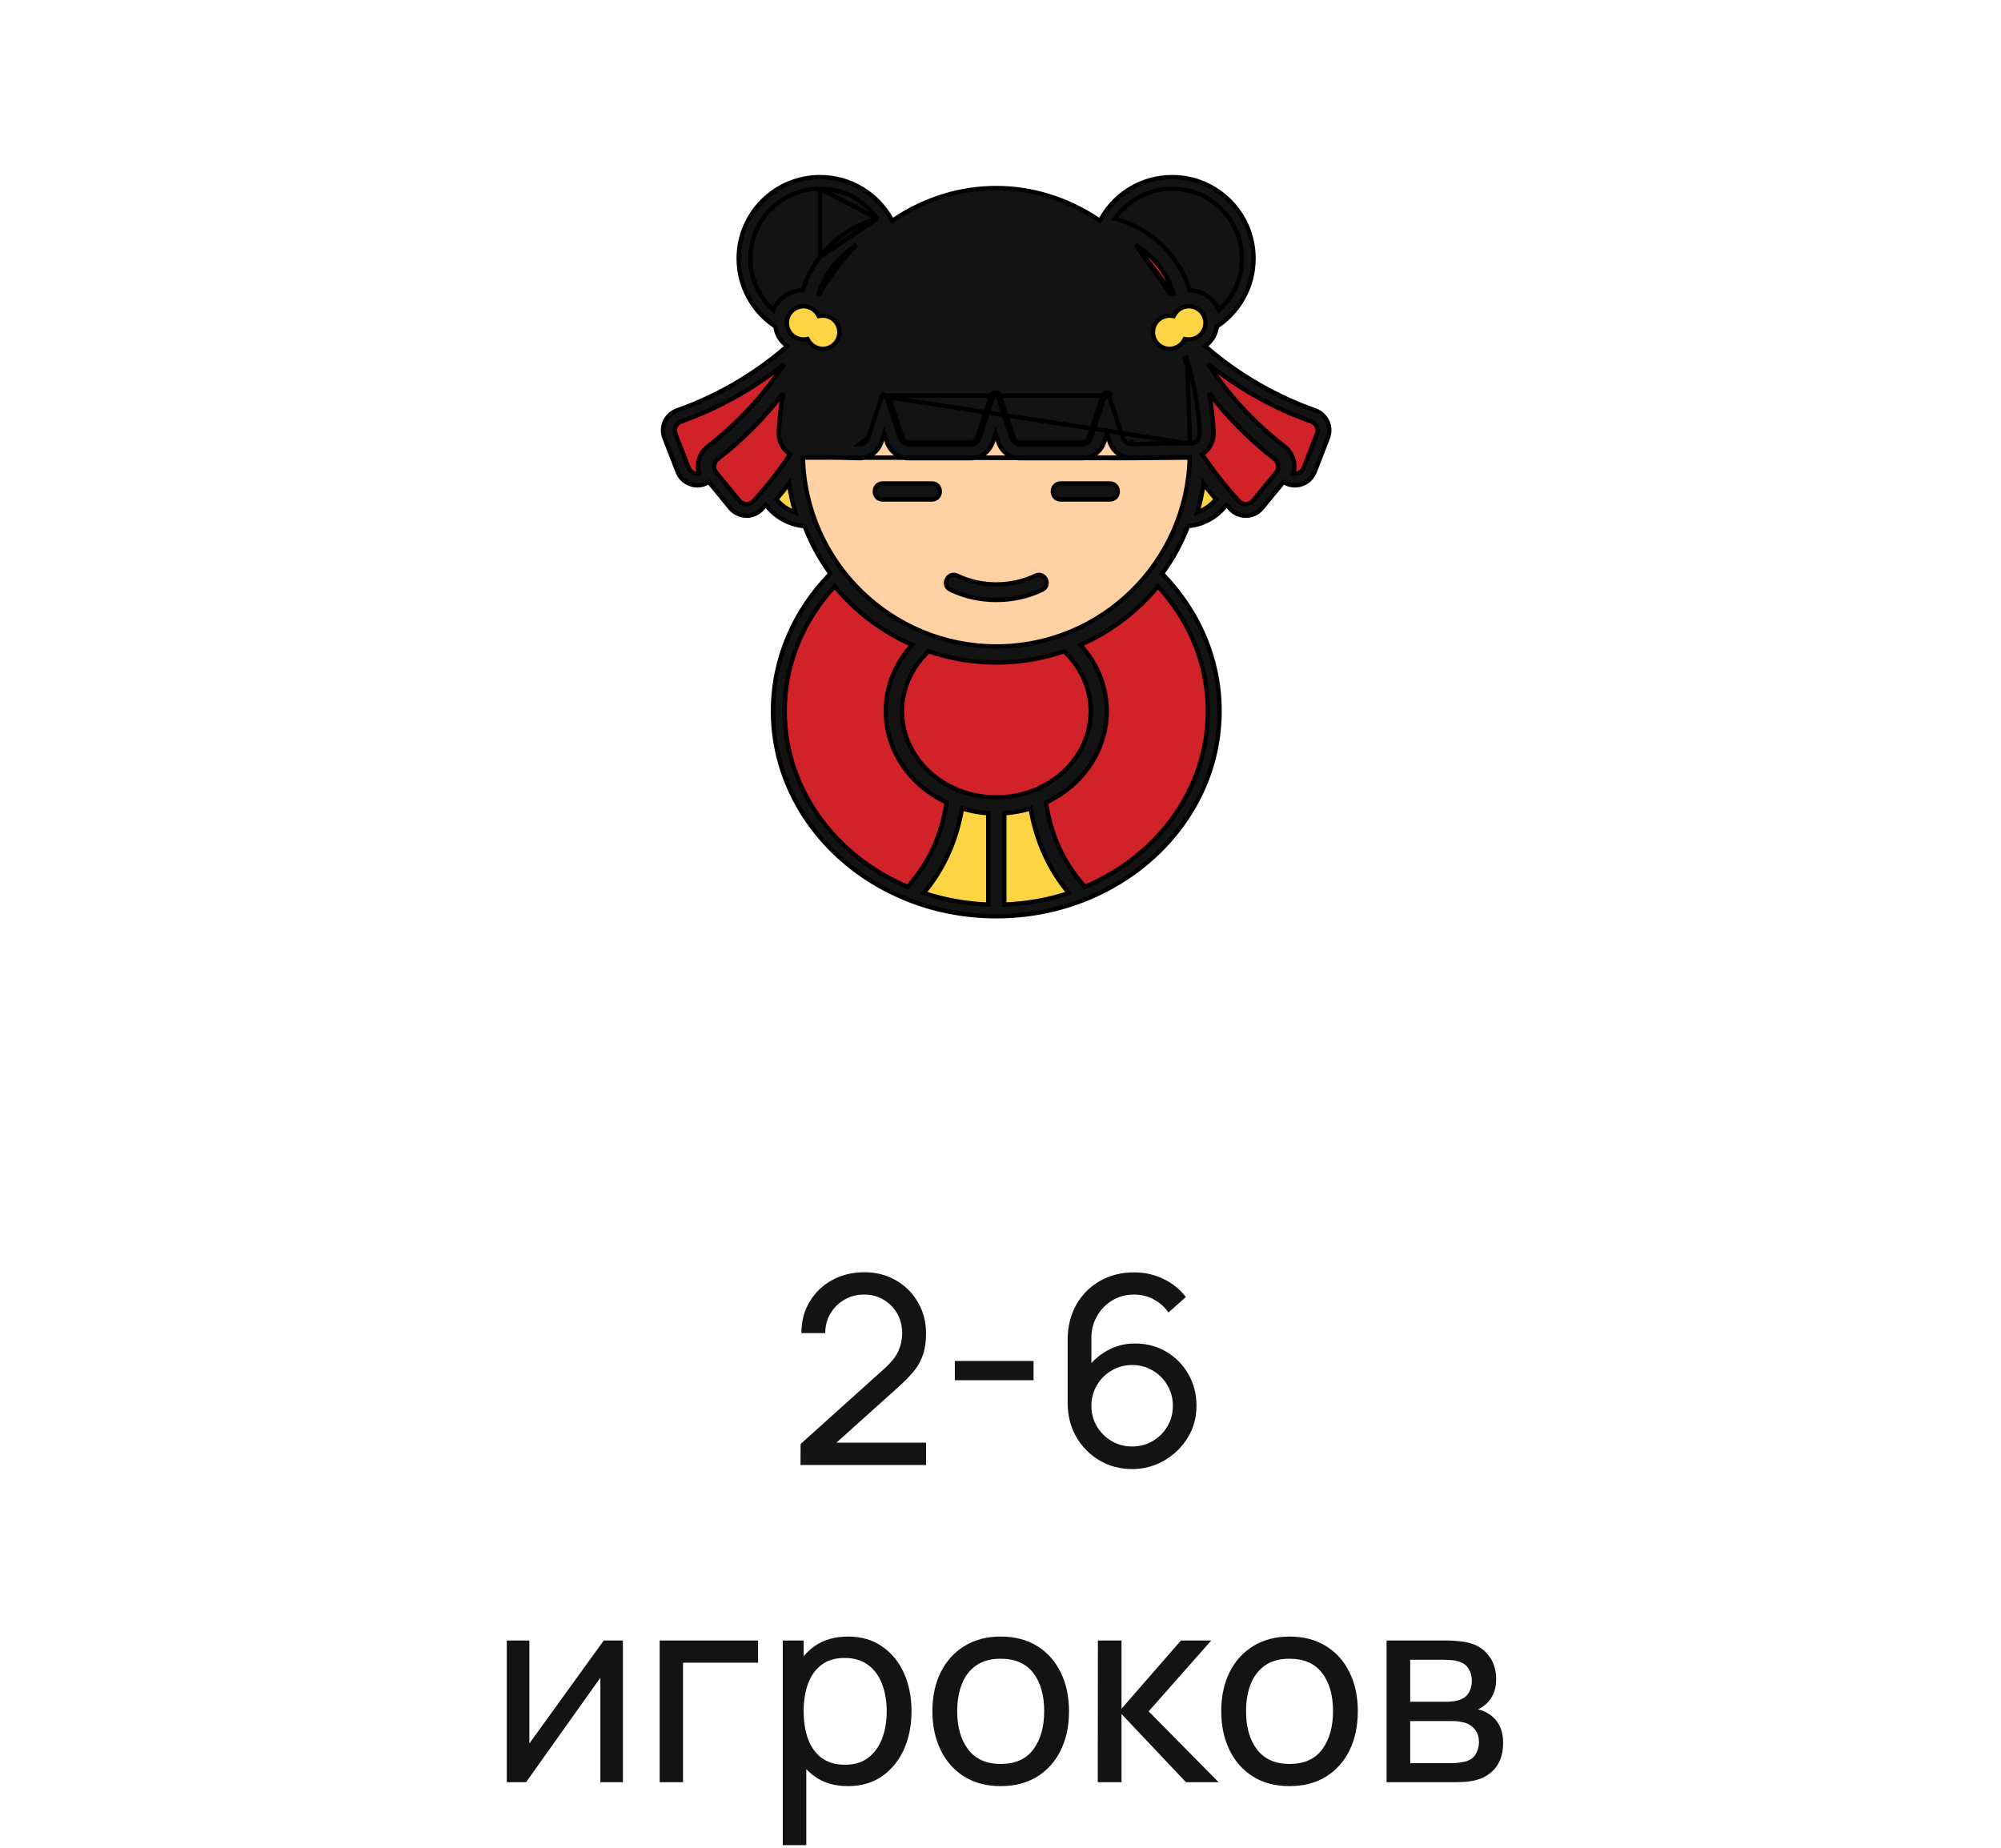<svg width="183" height="169" viewBox="0 0 183 169" fill="none" xmlns="http://www.w3.org/2000/svg">
<path d="M110.392 31.507L110.211 31.659L110.391 31.812C113.306 34.312 116.658 36.252 120.278 37.535L120.278 37.535C120.522 37.621 120.747 37.756 120.938 37.931C121.129 38.105 121.283 38.317 121.391 38.553C121.499 38.788 121.559 39.043 121.566 39.302C121.574 39.561 121.529 39.819 121.435 40.06C121.234 40.575 121.034 41.09 120.834 41.605L120.832 41.608C120.632 42.124 120.431 42.639 120.23 43.155L120.23 43.155C120.131 43.41 119.979 43.641 119.784 43.833C119.589 44.025 119.356 44.173 119.1 44.268C118.843 44.364 118.57 44.403 118.297 44.385C118.024 44.367 117.758 44.291 117.517 44.162L117.372 44.085L117.268 44.212L115.427 46.456C114.676 47.371 113.294 47.408 112.499 46.531L112.499 46.531L112.496 46.529C112.473 46.504 112.45 46.478 112.426 46.451L112.412 46.435C112.383 46.403 112.352 46.367 112.319 46.333L112.164 46.167L112.019 46.343C111.207 47.333 110.04 47.965 108.767 48.105L108.647 48.118L108.602 48.231C108.034 49.686 107.285 51.064 106.374 52.333L106.277 52.468L106.393 52.588C109.591 55.902 111.533 60.262 111.533 65.034C111.533 75.383 102.406 83.8 91.114 83.8C79.821 83.8 70.694 75.383 70.694 65.034C70.694 60.258 72.637 55.902 75.834 52.588L75.95 52.468L75.853 52.333C74.944 51.065 74.196 49.688 73.629 48.235L73.585 48.121L73.463 48.108C72.147 47.971 70.986 47.313 70.185 46.343L70.038 46.164L69.883 46.336L69.706 46.531C69.706 46.531 69.706 46.531 69.706 46.531C69.519 46.737 69.29 46.9 69.034 47.009C68.779 47.119 68.503 47.172 68.225 47.164C67.947 47.157 67.674 47.09 67.424 46.968C67.175 46.846 66.954 46.671 66.778 46.456L66.778 46.456L64.937 44.212L64.833 44.085L64.688 44.162C64.447 44.291 64.181 44.367 63.908 44.385C63.635 44.403 63.362 44.364 63.105 44.268C62.849 44.173 62.616 44.025 62.421 43.833C62.226 43.641 62.074 43.41 61.975 43.155L61.975 43.155C61.773 42.639 61.573 42.124 61.373 41.608C61.172 41.092 60.971 40.576 60.77 40.06C60.676 39.819 60.631 39.561 60.638 39.302C60.646 39.043 60.705 38.788 60.813 38.552C60.921 38.317 61.075 38.105 61.267 37.93C61.458 37.756 61.682 37.621 61.927 37.535L61.927 37.535C65.547 36.252 68.898 34.312 71.814 31.812L71.993 31.659L71.813 31.507C71.339 31.11 71.024 30.555 70.925 29.945L70.911 29.86L70.84 29.812C68.859 28.473 67.558 26.21 67.558 23.64C67.558 19.529 70.891 16.2 74.998 16.2C77.788 16.2 80.219 17.736 81.492 20.006L81.597 20.195L81.777 20.075C87.546 16.241 94.655 16.241 100.42 20.075L100.6 20.195L100.706 20.006C101.978 17.732 104.409 16.2 107.2 16.2C111.31 16.2 114.64 19.533 114.64 23.64C114.64 26.21 113.338 28.473 111.358 29.812L111.285 29.86L111.272 29.947C111.178 30.557 110.866 31.111 110.392 31.507Z" fill="#131313" stroke="black" stroke-width="0.4"/>
<path d="M119.631 41.761C119.479 42.154 119.347 42.492 119.236 42.776C119.08 43.174 118.676 43.385 118.283 43.318C118.403 42.905 118.407 42.465 118.291 42.047C118.156 41.559 117.865 41.129 117.462 40.822C114.73 38.715 112.373 36.167 110.486 33.286C113.311 35.555 116.5 37.335 119.92 38.549C120.387 38.714 120.619 39.221 120.441 39.681C120.126 40.489 119.856 41.183 119.631 41.761Z" fill="#D1222A" stroke="black" stroke-width="0.4"/>
<path d="M75.001 17.262C71.482 17.262 68.627 20.117 68.627 23.637C68.627 25.514 69.438 27.203 70.73 28.369C71.187 27.293 72.236 26.569 73.414 26.543C73.755 25.439 74.289 24.405 74.993 23.489L75.001 17.262ZM75.001 17.262C77.172 17.262 79.089 18.346 80.24 20.002M75.001 17.262L80.24 20.002M80.24 20.002C78.155 20.551 76.312 21.769 74.993 23.489L80.24 20.002Z" fill="#131313" stroke="black" stroke-width="0.4"/>
<path d="M74.903 26.908C74.885 26.898 74.867 26.889 74.849 26.879C75.449 25.024 76.691 23.432 78.347 22.401C78.005 22.748 77.674 23.109 77.354 23.481C76.433 24.551 75.616 25.7 74.903 26.908Z" fill="#D1222A" stroke="black" stroke-width="0.4"/>
<path d="M72.156 44.233C72.289 45.135 72.484 46.017 72.736 46.873C72.051 46.64 71.454 46.217 71.004 45.667C71.401 45.196 71.786 44.718 72.156 44.233Z" fill="#FDD444" stroke="black" stroke-width="0.4"/>
<path d="M63.918 42.047C63.802 42.465 63.806 42.905 63.926 43.318C63.533 43.385 63.13 43.174 62.973 42.776C62.862 42.492 62.73 42.154 62.578 41.761C62.353 41.183 62.083 40.488 61.768 39.681C61.59 39.221 61.822 38.714 62.289 38.549C65.709 37.335 68.898 35.555 71.723 33.286C69.836 36.167 67.479 38.715 64.747 40.822C64.344 41.129 64.053 41.559 63.918 42.047Z" fill="#D1222A" stroke="black" stroke-width="0.4"/>
<path d="M72.267 41.549C71.289 43.019 70.172 44.442 68.919 45.821L68.919 45.821C68.835 45.913 68.733 45.987 68.618 46.036C68.504 46.085 68.38 46.109 68.255 46.106C68.131 46.103 68.008 46.072 67.896 46.017C67.784 45.962 67.686 45.884 67.607 45.787L67.607 45.787L65.502 43.219L65.501 43.218C65.427 43.129 65.372 43.025 65.339 42.913C65.306 42.802 65.296 42.685 65.309 42.569C65.322 42.453 65.359 42.342 65.416 42.24C65.473 42.139 65.55 42.05 65.642 41.979L65.642 41.979C67.891 40.244 69.902 38.222 71.622 35.965C71.418 37.135 71.285 38.316 71.225 39.502C71.18 40.338 71.593 41.132 72.267 41.549Z" fill="#D1222A" stroke="black" stroke-width="0.4"/>
<path d="M103.513 41.901L103.512 41.901C102.558 41.913 101.77 41.285 101.478 40.404L101.232 39.662L100.985 40.408C100.697 41.28 99.921 41.905 98.98 41.905H93.298C92.352 41.905 91.581 41.28 91.293 40.408L91.046 39.663L90.799 40.408C90.511 41.28 89.736 41.905 88.794 41.905H83.112C82.166 41.905 81.395 41.28 81.107 40.408L81.107 40.408L81.297 40.345L81.107 40.408L80.86 39.662L80.614 40.404C80.322 41.288 79.534 41.917 78.579 41.901M103.513 41.901L73.441 41.848C73.441 41.848 73.441 41.848 73.442 41.848C74.627 41.79 75.825 41.826 77.025 41.862C77.543 41.877 78.061 41.893 78.579 41.901M103.513 41.901C104.046 41.893 104.579 41.877 105.111 41.861C106.336 41.824 107.558 41.788 108.767 41.848C108.78 41.849 108.794 41.85 108.807 41.851M103.513 41.901L108.807 41.851M78.579 41.901C78.579 41.901 78.579 41.901 78.579 41.901L78.582 41.701L78.579 41.901C78.579 41.901 78.579 41.901 78.579 41.901ZM108.807 41.851C108.58 51.429 100.748 59.123 91.118 59.123C81.486 59.123 73.654 51.428 73.428 41.849L108.807 41.851ZM86.919 53.934L86.919 53.934C88.216 54.558 89.669 54.873 91.118 54.873C92.565 54.873 94.019 54.562 95.316 53.934L95.317 53.934C95.517 53.836 95.642 53.679 95.692 53.499C95.74 53.323 95.713 53.141 95.639 52.989C95.565 52.836 95.439 52.702 95.271 52.631C95.099 52.558 94.899 52.559 94.698 52.655L94.698 52.655C93.605 53.187 92.363 53.452 91.118 53.452C89.873 53.452 88.634 53.187 87.537 52.655L87.536 52.655C87.335 52.559 87.134 52.558 86.962 52.632C86.794 52.703 86.668 52.838 86.594 52.99C86.521 53.143 86.494 53.326 86.543 53.501C86.593 53.681 86.718 53.838 86.919 53.934ZM85.221 44.216H80.732C80.502 44.216 80.315 44.305 80.188 44.45C80.064 44.592 80.007 44.773 80.007 44.949C80.007 45.123 80.064 45.306 80.188 45.447C80.315 45.592 80.502 45.681 80.732 45.681H85.221C85.451 45.681 85.638 45.592 85.765 45.447C85.889 45.306 85.946 45.123 85.946 44.949C85.946 44.773 85.889 44.592 85.765 44.45C85.638 44.305 85.451 44.216 85.221 44.216ZM101.499 44.216H97.01C96.78 44.216 96.593 44.305 96.466 44.45C96.342 44.592 96.285 44.773 96.285 44.949C96.285 45.123 96.342 45.306 96.466 45.447C96.593 45.592 96.78 45.681 97.01 45.681H101.499C101.729 45.681 101.916 45.592 102.043 45.447C102.167 45.306 102.224 45.123 102.224 44.949C102.224 44.773 102.167 44.592 102.043 44.45C101.916 44.305 101.729 44.216 101.499 44.216Z" fill="#FFD1A3" stroke="black" stroke-width="0.4"/>
<path d="M108.834 40.58C109.342 40.606 109.752 40.135 109.722 39.563C109.602 37.234 109.202 35.001 108.56 32.912M108.834 40.58L108.56 32.912M108.834 40.58C107.655 40.523 106.256 40.561 104.954 40.597C104.446 40.611 103.954 40.625 103.494 40.632M108.834 40.58L80.657 36.242M108.56 32.912C108.54 32.846 108.519 32.779 108.499 32.714C108.441 32.751 108.382 32.787 108.323 32.821C108.343 32.886 108.363 32.951 108.383 33.016C108.443 32.983 108.502 32.948 108.56 32.912ZM101.625 36.179C101.625 36.179 101.625 36.179 101.625 36.179C101.564 35.995 101.406 35.886 101.235 35.886C101.064 35.886 100.906 35.994 100.843 36.176L100.842 36.179L99.592 39.952M101.625 36.179L81.25 36.179L81.25 36.179L81.06 36.242M101.625 36.179L101.435 36.242M101.625 36.179L101.435 36.242M99.592 39.952C99.487 40.266 99.247 40.44 98.98 40.44H93.297C93.03 40.44 92.79 40.266 92.685 39.952M99.592 39.952L99.782 40.015M99.592 39.952L99.592 39.952L99.782 40.015M92.685 39.952L91.435 36.179L91.245 36.242M92.685 39.952L92.685 39.952L92.496 40.015M92.685 39.952L92.496 40.015M91.245 36.242L91.435 36.179L91.435 36.179C91.375 35.995 91.216 35.886 91.045 35.886C90.875 35.886 90.716 35.994 90.653 36.176L90.653 36.179L89.403 39.952M91.245 36.242C91.178 36.035 90.914 36.035 90.842 36.242L89.592 40.015M91.245 36.242L92.496 40.015M89.403 39.952C89.298 40.266 89.057 40.44 88.79 40.44H83.112C82.845 40.44 82.605 40.266 82.5 39.952L82.5 39.952L82.31 40.015M89.403 39.952L89.592 40.015M89.403 39.952L89.403 39.952L89.592 40.015M82.31 40.015L82.5 39.952L81.25 36.179L81.06 36.242M82.31 40.015L81.06 36.242M82.31 40.015C82.438 40.399 82.747 40.64 83.112 40.64H88.79C89.156 40.64 89.464 40.399 89.592 40.015M81.06 36.242C80.992 36.035 80.728 36.035 80.657 36.242M80.657 36.242L79.411 40.007M80.657 36.242L79.411 40.007M92.496 40.015C92.624 40.399 92.932 40.64 93.297 40.64H98.98C99.345 40.64 99.654 40.399 99.782 40.015M99.782 40.015L101.032 36.242C101.103 36.035 101.367 36.035 101.435 36.242M101.435 36.242L102.681 40.007C102.809 40.395 103.125 40.636 103.494 40.632M103.494 40.632L103.492 40.432C103.492 40.432 103.492 40.432 103.492 40.432C103.491 40.432 103.491 40.432 103.491 40.432L103.494 40.632ZM79.411 40.007C79.282 40.395 78.966 40.64 78.597 40.632L79.411 40.007Z" fill="#131313" stroke="black" stroke-width="0.4"/>
<path d="M106.846 31.904L106.846 31.904C106.646 31.889 106.452 31.835 106.274 31.744C106.096 31.654 105.937 31.53 105.807 31.379C105.677 31.227 105.578 31.052 105.516 30.862C105.454 30.672 105.43 30.472 105.445 30.273L105.445 30.273C105.511 29.389 106.319 28.752 107.196 28.886L107.333 28.907L107.4 28.786C107.57 28.484 107.837 28.248 108.158 28.119C108.479 27.989 108.835 27.973 109.166 28.073C109.497 28.174 109.785 28.384 109.98 28.67C110.176 28.955 110.268 29.299 110.242 29.644L110.242 29.645C110.176 30.529 109.367 31.165 108.491 31.032L108.354 31.011L108.286 31.132C108.145 31.385 107.935 31.593 107.679 31.729C107.424 31.866 107.135 31.927 106.846 31.904ZM75.363 31.904L75.362 31.904C74.753 31.95 74.201 31.634 73.922 31.132L73.855 31.011L73.717 31.032C72.841 31.165 72.033 30.529 71.966 29.645L71.966 29.644C71.94 29.299 72.032 28.955 72.228 28.67C72.423 28.384 72.711 28.174 73.042 28.073C73.374 27.973 73.729 27.989 74.05 28.119C74.371 28.248 74.639 28.484 74.808 28.786L74.876 28.907L75.013 28.886C75.889 28.752 76.697 29.389 76.764 30.273L76.764 30.273C76.827 31.109 76.201 31.841 75.363 31.904Z" fill="#FDD444" stroke="black" stroke-width="0.4"/>
<path d="M111.204 45.66C110.757 46.21 110.166 46.623 109.499 46.856C109.748 46.012 109.942 45.142 110.074 44.252C110.439 44.73 110.816 45.2 111.204 45.66Z" fill="#FDD444" stroke="black" stroke-width="0.4"/>
<path d="M113.29 45.821C112.037 44.442 110.92 43.019 109.942 41.549C110.616 41.132 111.029 40.342 110.984 39.502C110.924 38.316 110.791 37.136 110.587 35.966C112.307 38.223 114.317 40.245 116.566 41.979C116.956 42.283 117.019 42.836 116.707 43.219C116.707 43.219 116.707 43.219 116.707 43.219L114.602 45.787L114.602 45.787C114.523 45.884 114.424 45.962 114.313 46.017C114.201 46.072 114.078 46.103 113.954 46.106C113.829 46.109 113.705 46.085 113.591 46.036C113.476 45.987 113.374 45.913 113.29 45.821L113.29 45.821Z" fill="#D1222A" stroke="black" stroke-width="0.4"/>
<path d="M107.207 17.262C110.727 17.262 113.582 20.117 113.582 23.637C113.582 25.514 112.771 27.203 111.478 28.369C111.021 27.293 109.972 26.569 108.794 26.543C108.454 25.439 107.919 24.405 107.215 23.489C105.901 21.774 104.054 20.549 101.969 20.001C103.12 18.346 105.037 17.262 107.207 17.262Z" fill="#131313" stroke="black" stroke-width="0.4"/>
<path d="M103.857 22.398C104.202 22.748 104.535 23.109 104.855 23.482C104.855 23.482 104.855 23.482 104.855 23.482L104.703 23.612C105.612 24.67 106.425 25.807 107.133 27.009L103.857 22.398ZM103.857 22.398C105.516 23.43 106.759 25.023 107.36 26.88C107.342 26.889 107.324 26.899 107.306 26.908L103.857 22.398ZM101.213 65.043C101.213 62.727 100.303 60.611 98.802 58.98C101.573 57.766 103.998 55.919 105.896 53.617C108.749 56.701 110.468 60.688 110.468 65.039C110.468 72.16 105.866 78.31 99.213 81.118C97.171 78.742 96.165 76.493 95.647 73.4C98.941 71.867 101.213 68.702 101.213 65.043ZM86.58 73.4C86.066 76.494 85.06 78.745 83.018 81.118C76.368 78.31 71.763 72.16 71.763 65.039C71.763 60.688 73.482 56.701 76.335 53.617C78.234 55.915 80.661 57.766 83.425 58.98C81.924 60.61 81.014 62.726 81.014 65.043C81.014 68.706 83.287 71.867 86.58 73.4Z" fill="#D1222A" stroke="black" stroke-width="0.4"/>
<path d="M91.125 60.59C93.297 60.59 95.374 60.228 97.32 59.564C98.827 60.984 99.751 62.921 99.751 65.048C99.751 69.387 95.904 72.933 91.121 72.933C86.338 72.933 82.491 69.387 82.491 65.048C82.491 62.921 83.415 60.987 84.922 59.564C86.869 60.228 88.953 60.59 91.125 60.59Z" fill="#D1222A" stroke="black" stroke-width="0.4"/>
<path d="M90.383 82.733C88.374 82.666 86.384 82.31 84.477 81.677C86.292 79.51 87.461 76.93 87.979 73.939C88.745 74.169 89.55 74.32 90.383 74.376V82.733ZM94.253 73.94C94.77 76.93 95.936 79.514 97.755 81.678C95.852 82.311 93.853 82.662 91.849 82.733V74.376C92.681 74.32 93.488 74.172 94.253 73.94Z" fill="#FDD444" stroke="black" stroke-width="0.4"/>
<path d="M73.208 133.988L73.22 132.068L80.888 125.168C81.528 124.592 81.956 124.048 82.172 123.536C82.396 123.016 82.508 122.484 82.508 121.94C82.508 121.276 82.356 120.676 82.052 120.14C81.748 119.604 81.332 119.18 80.804 118.868C80.284 118.556 79.692 118.4 79.028 118.4C78.34 118.4 77.728 118.564 77.192 118.892C76.656 119.212 76.232 119.64 75.92 120.176C75.616 120.712 75.468 121.296 75.476 121.928H73.292C73.292 120.84 73.544 119.88 74.048 119.048C74.552 118.208 75.236 117.552 76.1 117.08C76.972 116.6 77.96 116.36 79.064 116.36C80.136 116.36 81.096 116.608 81.944 117.104C82.792 117.592 83.46 118.26 83.948 119.108C84.444 119.948 84.692 120.9 84.692 121.964C84.692 122.716 84.596 123.368 84.404 123.92C84.22 124.472 83.932 124.984 83.54 125.456C83.148 125.92 82.656 126.416 82.064 126.944L75.692 132.668L75.416 131.948H84.692V133.988H73.208ZM87.323 126.236V124.472H94.523V126.236H87.323ZM103.533 134.36C102.437 134.36 101.441 134.096 100.545 133.568C99.657 133.04 98.949 132.32 98.421 131.408C97.901 130.488 97.641 129.452 97.641 128.3V122.552C97.641 121.344 97.901 120.276 98.421 119.348C98.949 118.412 99.669 117.684 100.581 117.164C101.501 116.636 102.549 116.372 103.725 116.372C104.677 116.372 105.561 116.568 106.377 116.96C107.201 117.344 107.893 117.9 108.453 118.628L106.857 120.044C106.513 119.54 106.065 119.14 105.513 118.844C104.961 118.548 104.365 118.4 103.725 118.4C102.965 118.4 102.289 118.584 101.697 118.952C101.113 119.312 100.653 119.792 100.317 120.392C99.981 120.984 99.813 121.624 99.813 122.312V125.78L99.345 125.252C99.849 124.532 100.489 123.956 101.265 123.524C102.041 123.092 102.881 122.876 103.785 122.876C104.857 122.876 105.817 123.128 106.665 123.632C107.521 124.136 108.193 124.82 108.681 125.684C109.177 126.54 109.425 127.504 109.425 128.576C109.425 129.648 109.157 130.62 108.621 131.492C108.085 132.364 107.369 133.06 106.473 133.58C105.585 134.1 104.605 134.36 103.533 134.36ZM103.533 132.296C104.221 132.296 104.849 132.132 105.417 131.804C105.985 131.468 106.433 131.02 106.761 130.46C107.097 129.892 107.265 129.264 107.265 128.576C107.265 127.888 107.097 127.26 106.761 126.692C106.433 126.124 105.985 125.676 105.417 125.348C104.857 125.012 104.233 124.844 103.545 124.844C102.857 124.844 102.229 125.012 101.661 125.348C101.101 125.676 100.653 126.124 100.317 126.692C99.981 127.26 99.813 127.888 99.813 128.576C99.813 129.256 99.977 129.88 100.305 130.448C100.641 131.008 101.089 131.456 101.649 131.792C102.217 132.128 102.845 132.296 103.533 132.296ZM56.968 150.04V163H54.904V153.448L48.112 163H46.348V150.04H48.412V159.46L55.216 150.04H56.968ZM60.328 163V150.04H69.328V152.068H62.464V163H60.328ZM77.554 163.36C76.338 163.36 75.314 163.06 74.482 162.46C73.65 161.852 73.018 161.032 72.586 160C72.162 158.96 71.95 157.796 71.95 156.508C71.95 155.204 72.162 154.036 72.586 153.004C73.018 151.972 73.65 151.16 74.482 150.568C75.322 149.976 76.35 149.68 77.566 149.68C78.766 149.68 79.798 149.98 80.662 150.58C81.534 151.172 82.202 151.984 82.666 153.016C83.13 154.048 83.362 155.212 83.362 156.508C83.362 157.804 83.13 158.968 82.666 160C82.202 161.032 81.534 161.852 80.662 162.46C79.798 163.06 78.762 163.36 77.554 163.36ZM71.59 168.76V150.04H73.498V159.58H73.738V168.76H71.59ZM77.29 161.404C78.146 161.404 78.854 161.188 79.414 160.756C79.974 160.324 80.394 159.74 80.674 159.004C80.954 158.26 81.094 157.428 81.094 156.508C81.094 155.596 80.954 154.772 80.674 154.036C80.402 153.3 79.978 152.716 79.402 152.284C78.834 151.852 78.11 151.636 77.23 151.636C76.39 151.636 75.694 151.844 75.142 152.26C74.59 152.668 74.178 153.24 73.906 153.976C73.634 154.704 73.498 155.548 73.498 156.508C73.498 157.452 73.63 158.296 73.894 159.04C74.166 159.776 74.582 160.356 75.142 160.78C75.702 161.196 76.418 161.404 77.29 161.404ZM91.513 163.36C90.225 163.36 89.112 163.068 88.177 162.484C87.249 161.9 86.532 161.092 86.028 160.06C85.525 159.028 85.272 157.844 85.272 156.508C85.272 155.148 85.528 153.956 86.04 152.932C86.552 151.908 87.276 151.112 88.213 150.544C89.148 149.968 90.249 149.68 91.513 149.68C92.808 149.68 93.924 149.972 94.861 150.556C95.796 151.132 96.513 151.936 97.008 152.968C97.513 153.992 97.764 155.172 97.764 156.508C97.764 157.86 97.513 159.052 97.008 160.084C96.504 161.108 95.784 161.912 94.849 162.496C93.912 163.072 92.8 163.36 91.513 163.36ZM91.513 161.332C92.856 161.332 93.856 160.884 94.513 159.988C95.168 159.092 95.496 157.932 95.496 156.508C95.496 155.044 95.165 153.88 94.501 153.016C93.837 152.144 92.841 151.708 91.513 151.708C90.609 151.708 89.865 151.912 89.281 152.32C88.697 152.728 88.26 153.292 87.972 154.012C87.684 154.732 87.54 155.564 87.54 156.508C87.54 157.964 87.876 159.132 88.549 160.012C89.221 160.892 90.209 161.332 91.513 161.332ZM100.395 163L100.407 150.04H102.567V156.28L108.003 150.04H110.775L105.051 156.52L111.447 163H108.459L102.567 156.76V163H100.395ZM117.927 163.36C116.639 163.36 115.527 163.068 114.591 162.484C113.663 161.9 112.947 161.092 112.443 160.06C111.939 159.028 111.687 157.844 111.687 156.508C111.687 155.148 111.943 153.956 112.455 152.932C112.967 151.908 113.691 151.112 114.627 150.544C115.563 149.968 116.663 149.68 117.927 149.68C119.223 149.68 120.339 149.972 121.275 150.556C122.211 151.132 122.927 151.936 123.423 152.968C123.927 153.992 124.179 155.172 124.179 156.508C124.179 157.86 123.927 159.052 123.423 160.084C122.919 161.108 122.199 161.912 121.263 162.496C120.327 163.072 119.215 163.36 117.927 163.36ZM117.927 161.332C119.271 161.332 120.271 160.884 120.927 159.988C121.583 159.092 121.911 157.932 121.911 156.508C121.911 155.044 121.579 153.88 120.915 153.016C120.251 152.144 119.255 151.708 117.927 151.708C117.023 151.708 116.279 151.912 115.695 152.32C115.111 152.728 114.675 153.292 114.387 154.012C114.099 154.732 113.955 155.564 113.955 156.508C113.955 157.964 114.291 159.132 114.963 160.012C115.635 160.892 116.623 161.332 117.927 161.332ZM126.809 163V150.04H132.329C132.657 150.04 133.009 150.06 133.385 150.1C133.769 150.132 134.117 150.192 134.429 150.28C135.125 150.464 135.697 150.844 136.145 151.42C136.601 151.988 136.829 152.708 136.829 153.58C136.829 154.068 136.753 154.492 136.601 154.852C136.457 155.212 136.249 155.524 135.977 155.788C135.857 155.908 135.725 156.016 135.581 156.112C135.437 156.208 135.293 156.284 135.149 156.34C135.429 156.388 135.713 156.496 136.001 156.664C136.457 156.912 136.813 157.26 137.069 157.708C137.333 158.156 137.465 158.728 137.465 159.424C137.465 160.304 137.253 161.032 136.829 161.608C136.405 162.176 135.821 162.568 135.077 162.784C134.765 162.872 134.421 162.932 134.045 162.964C133.669 162.988 133.305 163 132.953 163H126.809ZM128.969 161.26H132.833C133.001 161.26 133.201 161.244 133.433 161.212C133.673 161.18 133.885 161.14 134.069 161.092C134.485 160.972 134.785 160.748 134.969 160.42C135.161 160.092 135.257 159.736 135.257 159.352C135.257 158.84 135.113 158.424 134.825 158.104C134.545 157.784 134.173 157.584 133.709 157.504C133.541 157.456 133.357 157.428 133.157 157.42C132.965 157.412 132.793 157.408 132.641 157.408H128.969V161.26ZM128.969 155.644H132.185C132.409 155.644 132.645 155.632 132.893 155.608C133.141 155.576 133.357 155.524 133.541 155.452C133.909 155.316 134.177 155.092 134.345 154.78C134.521 154.46 134.609 154.112 134.609 153.736C134.609 153.32 134.513 152.956 134.321 152.644C134.137 152.324 133.853 152.104 133.469 151.984C133.213 151.888 132.925 151.836 132.605 151.828C132.293 151.812 132.093 151.804 132.005 151.804H128.969V155.644Z" fill="#131313"/>
</svg>
